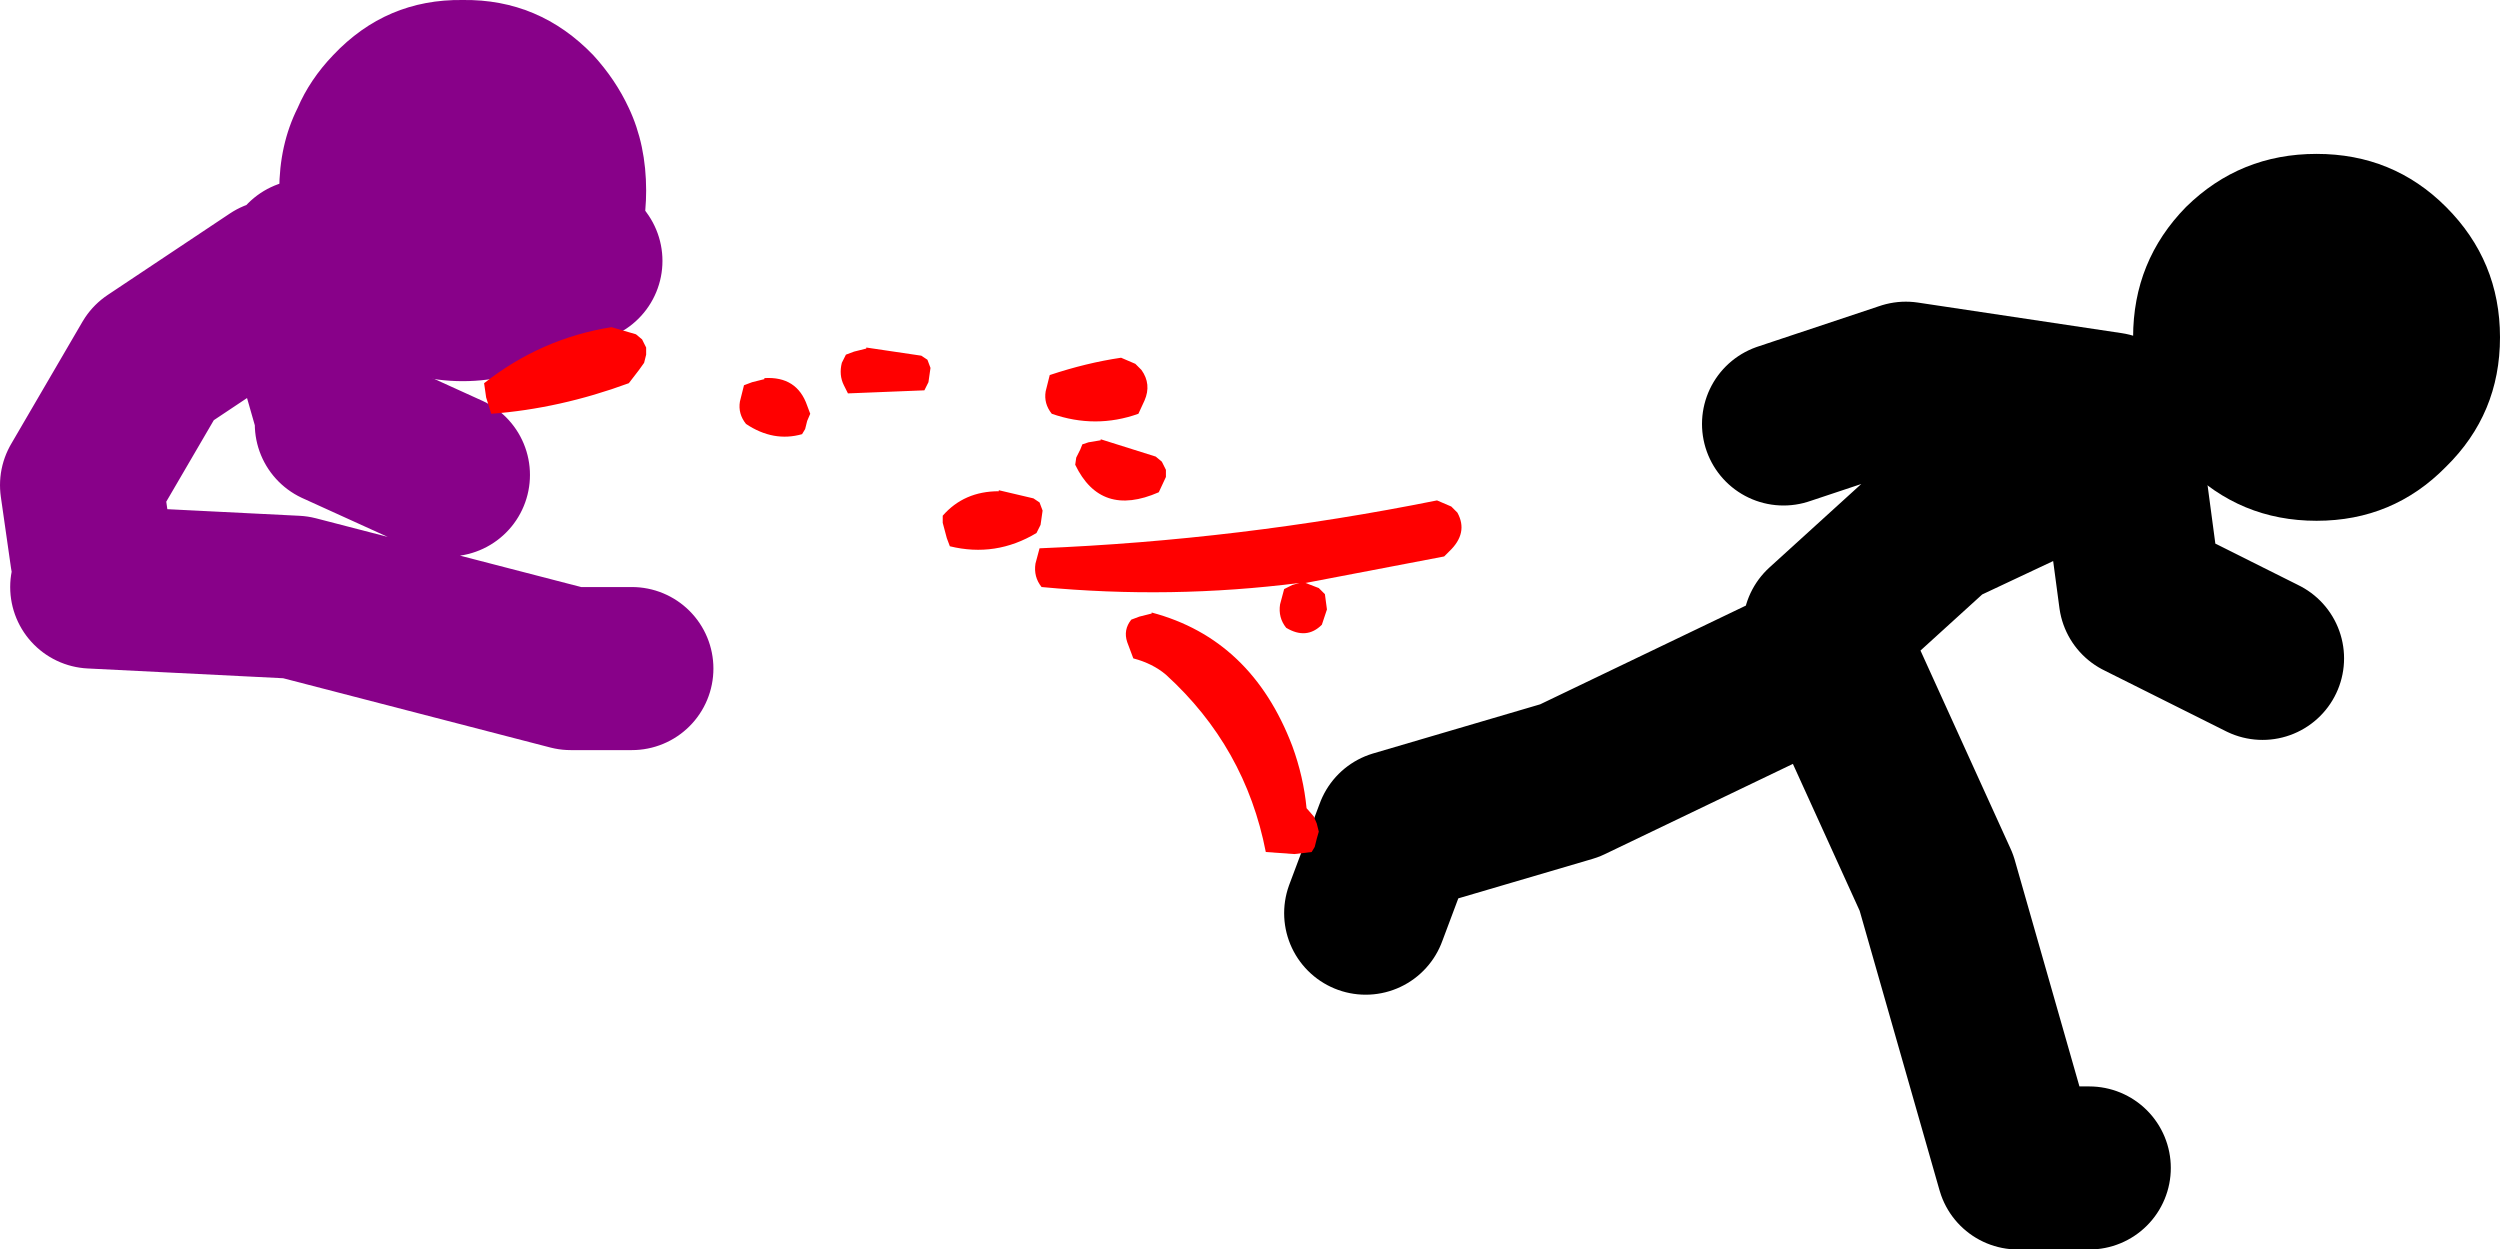 <?xml version="1.0" encoding="UTF-8" standalone="no"?>
<svg xmlns:xlink="http://www.w3.org/1999/xlink" height="61.3px" width="122.65px" xmlns="http://www.w3.org/2000/svg">
  <g transform="matrix(1.0, 0.0, 0.0, 1.0, 143.0, -65.7)">
    <path d="M-129.3 75.05 Q-129.3 72.8 -128.4 71.0 -127.8 69.6 -126.65 68.4 -124.05 65.65 -120.3 65.7 -116.55 65.65 -113.9 68.4 -112.8 69.6 -112.15 71.0 -111.3 72.8 -111.3 75.05 -111.3 78.9 -113.9 81.65 L-115.8 83.2 Q-117.85 84.4 -120.3 84.4 -122.75 84.4 -124.75 83.2 L-126.65 81.65 Q-129.3 78.9 -129.3 75.05" fill="#880189" fill-rule="evenodd" stroke="none"/>
    <path d="M-138.5 93.0 L-139.0 89.5 -135.5 83.5 -129.5 79.5 M-138.5 94.5 L-128.5 95.0 -115.0 98.5 -112.0 98.5 M-128.5 79.0 L-126.5 86.0 M-121.0 80.0 L-114.5 78.5 M-128.0 78.5 L-121.0 79.5 M-126.5 86.5 L-121.0 89.0" fill="none" stroke="#880189" stroke-linecap="round" stroke-linejoin="round" stroke-width="8.0"/>
    <path d="M-53.5 96.5 L-48.0 91.5 -39.5 87.5 M-39.5 86.0 L-49.5 84.5 -55.5 86.5 M-39.0 87.5 L-38.0 95.0 -32.0 98.0 M-53.5 98.0 L-66.0 104.0 -74.5 106.5 -76.0 110.5 M-40.5 123.0 L-44.0 123.0 -48.0 109.0 -53.0 98.0" fill="none" stroke="#000000" stroke-linecap="round" stroke-linejoin="round" stroke-width="8.0"/>
    <path d="M-23.0 75.85 Q-20.35 78.5 -20.35 82.25 -20.35 86.0 -23.0 88.6 -25.6 91.25 -29.35 91.25 -33.1 91.25 -35.75 88.6 -38.35 86.0 -38.35 82.25 -38.35 78.5 -35.75 75.85 -33.1 73.25 -29.35 73.25 -25.6 73.25 -23.0 75.85" fill="#000000" fill-rule="evenodd" stroke="none"/>
    <path d="M-71.9 92.75 L-72.15 93.0 -78.95 94.3 -78.3 94.55 -78.0 94.85 -77.9 95.6 -78.15 96.35 Q-78.9 97.1 -79.9 96.5 -80.3 96.0 -80.2 95.35 L-80.0 94.6 -79.6 94.4 -79.25 94.3 Q-85.55 95.1 -91.9 94.5 -92.3 94.0 -92.2 93.35 L-92.0 92.6 Q-82.2 92.2 -72.5 90.25 L-71.8 90.55 -71.5 90.85 Q-70.95 91.85 -71.9 92.75 M-111.3 83.1 L-111.4 83.5 -111.65 83.85 -112.15 84.5 Q-115.55 85.75 -118.9 86.0 L-119.15 85.2 -119.25 84.5 Q-116.45 82.3 -113.0 81.75 L-111.8 82.1 -111.5 82.35 -111.3 82.75 -111.3 83.1 M-106.5 84.6 L-106.1 84.45 -105.5 84.3 -105.5 84.25 Q-103.9 84.15 -103.4 85.6 L-103.25 86.0 -103.4 86.35 -103.5 86.75 -103.65 87.0 Q-105.05 87.4 -106.4 86.5 -106.8 86.0 -106.7 85.4 L-106.5 84.6 M-101.5 83.1 L-101.1 82.95 -100.5 82.8 -100.5 82.75 -97.8 83.15 -97.5 83.35 -97.35 83.75 -97.45 84.45 -97.65 84.85 -101.4 85.0 -101.6 84.6 Q-101.85 84.1 -101.7 83.5 L-101.5 83.1 M-87.3 83.55 L-87.0 83.85 Q-86.5 84.55 -86.85 85.35 L-87.15 86.0 Q-89.25 86.75 -91.4 86.0 -91.8 85.5 -91.7 84.9 L-91.5 84.1 Q-89.7 83.5 -88.0 83.25 L-87.3 83.55 M-94.0 89.75 L-92.3 90.15 -92.0 90.35 -91.85 90.75 -91.95 91.45 -92.15 91.85 Q-94.15 93.05 -96.4 92.5 L-96.55 92.1 -96.75 91.35 -96.75 91.0 Q-95.7 89.8 -94.0 89.8 L-94.0 89.75 M-85.8 88.75 L-85.8 89.1 -86.15 89.85 Q-89.0 91.1 -90.25 88.5 L-90.2 88.15 -90.0 87.75 -89.9 87.5 -89.6 87.4 -89.0 87.3 -89.0 87.25 -86.3 88.1 -86.0 88.35 -85.8 88.75 M-87.7 97.2 Q-87.9 96.6 -87.5 96.1 L-87.1 95.95 -86.5 95.8 -86.5 95.75 Q-81.6 97.05 -79.6 102.3 -79.05 103.8 -78.9 105.35 L-78.55 105.75 -78.4 106.1 -78.3 106.5 -78.4 106.85 -78.5 107.25 -78.65 107.5 -79.5 107.6 -80.9 107.5 Q-81.9 102.35 -85.8 98.8 -86.45 98.25 -87.4 98.0 L-87.7 97.2" fill="#ff0000" fill-rule="evenodd" stroke="none"/>
  </g>
</svg>

